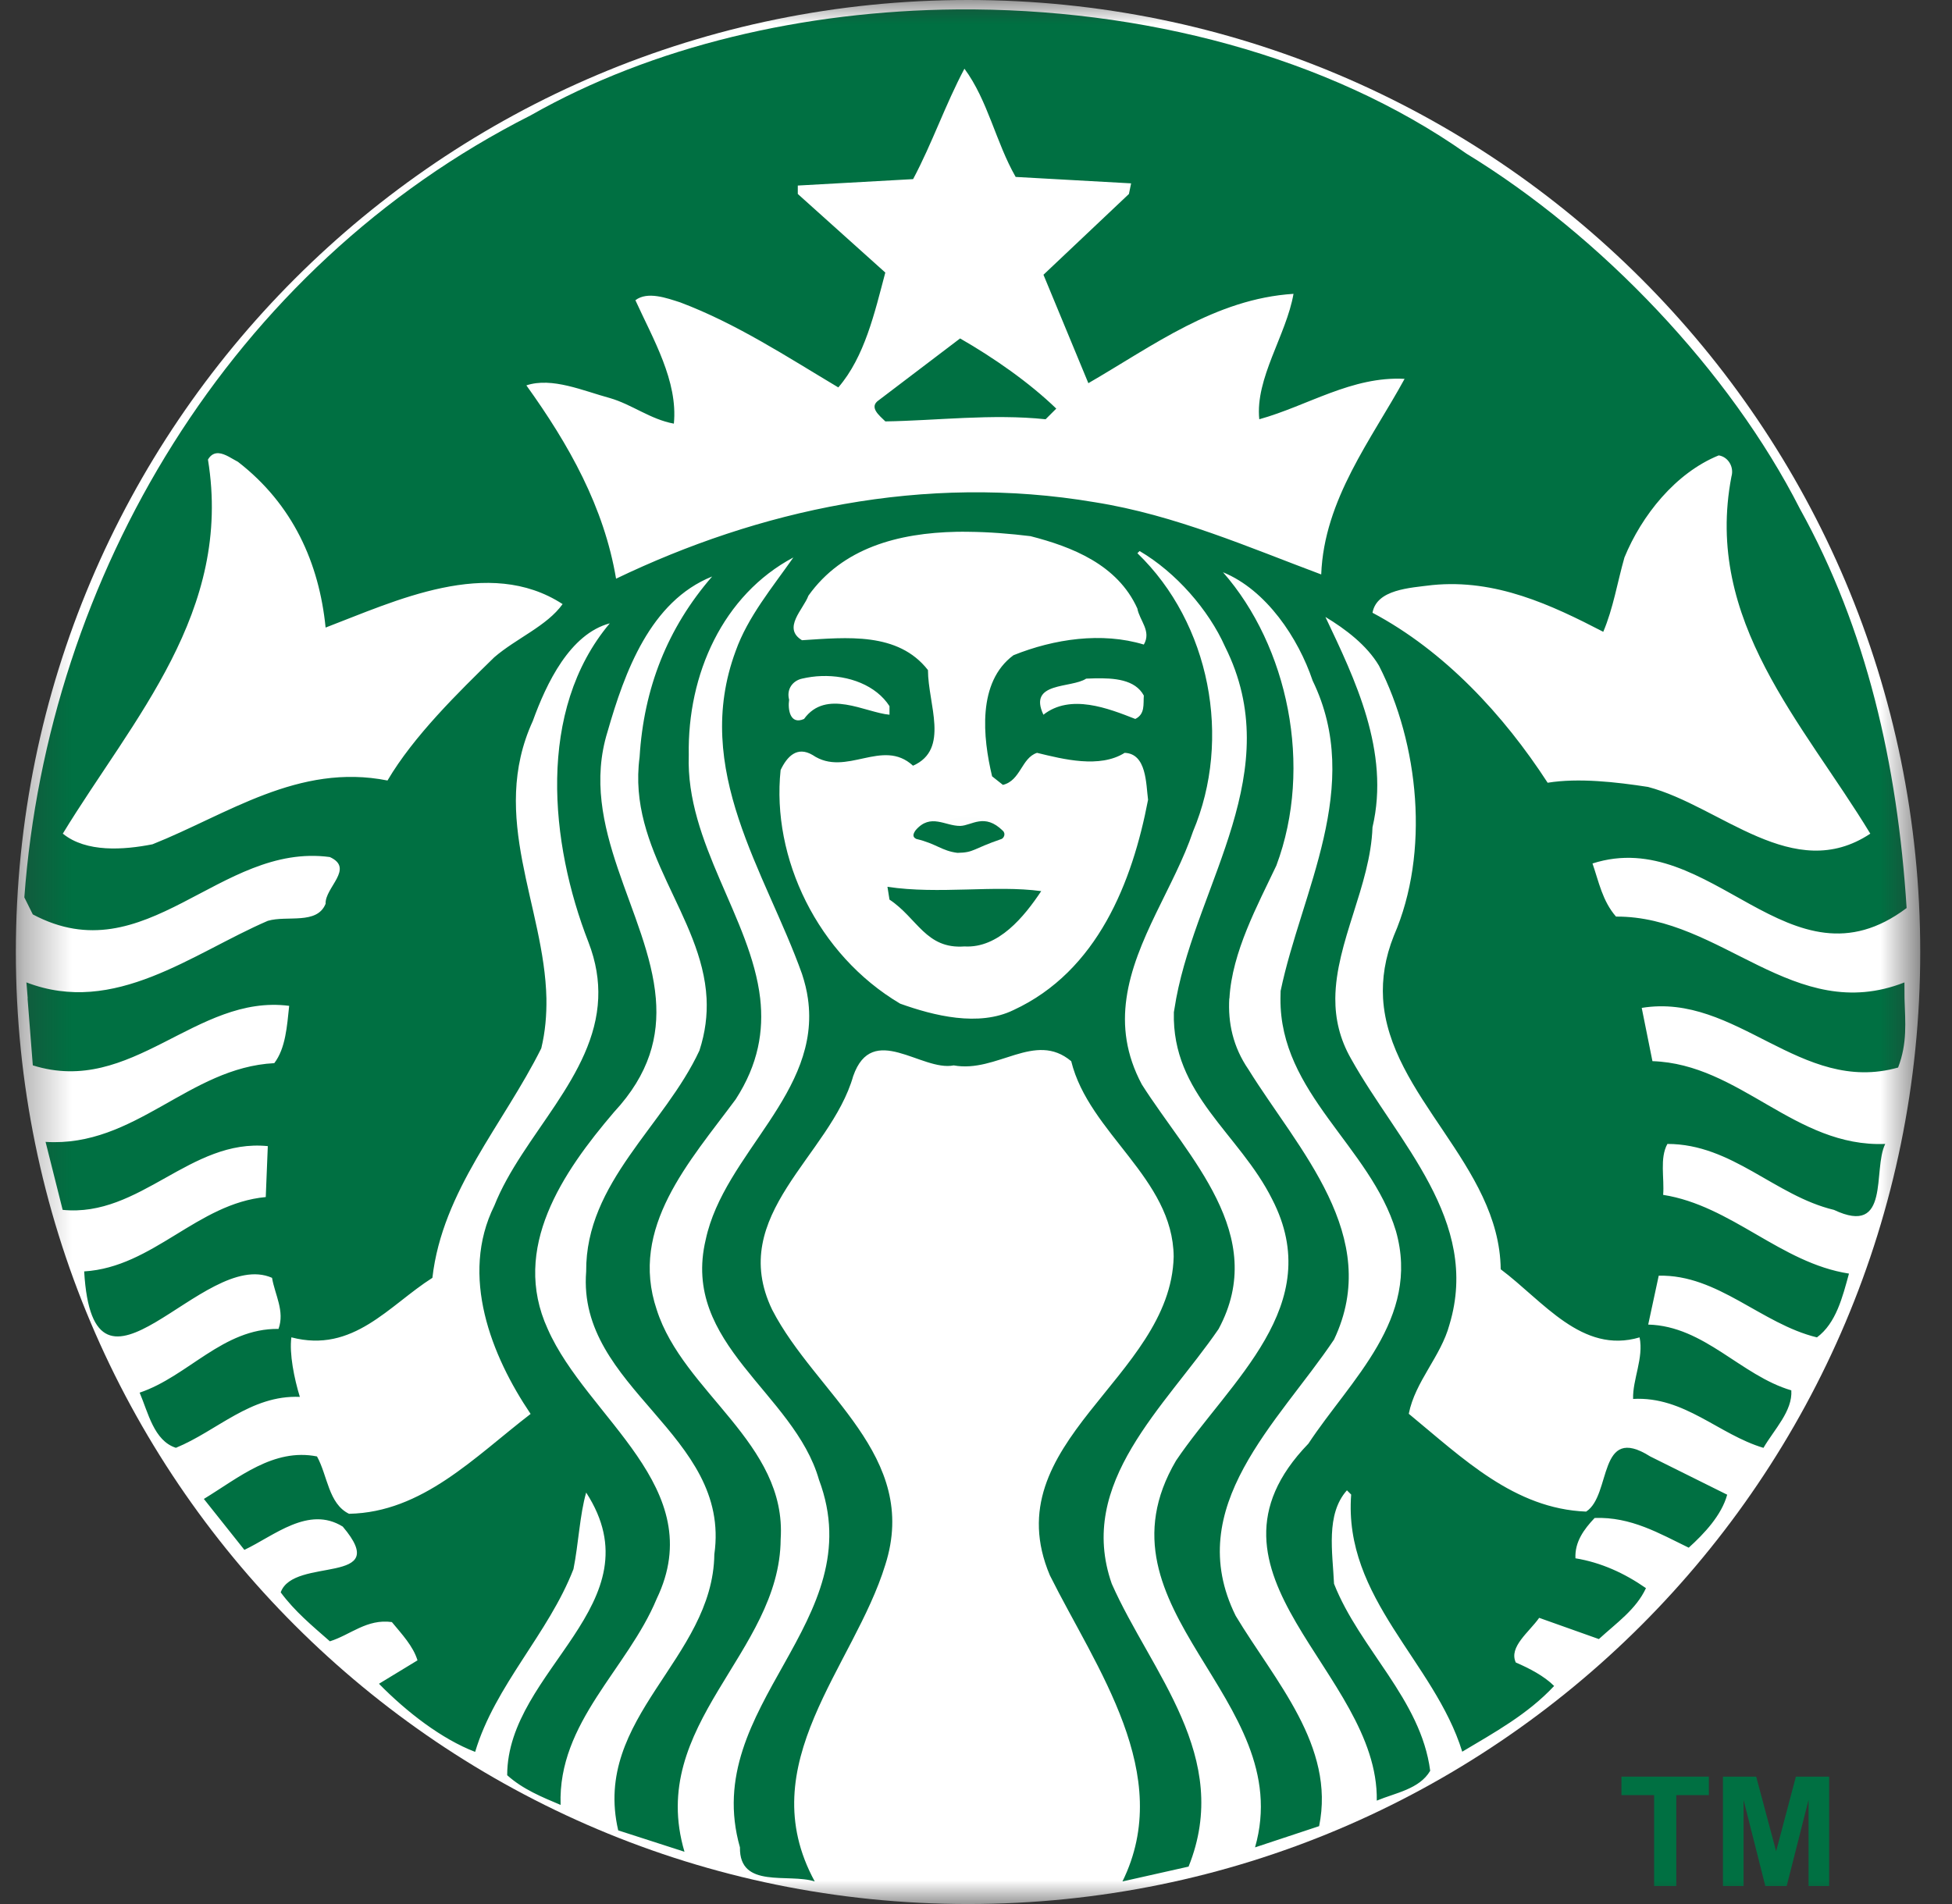<svg width="41" height="40" viewBox="0 0 41 40" fill="none" xmlns="http://www.w3.org/2000/svg">
<rect x="0" y="0" width="41" height="40" fill="#333333" stroke="none"/>
<g id="Clip path group">
<mask id="mask0_11_294" style="mask-type:luminance" maskUnits="userSpaceOnUse" x="0" y="0" width="41" height="40">
<g id="clip0_28_1277">
<path id="Vector" d="M40.334 0H0.333V40H40.334V0Z" fill="white"/>
</g>
</mask>
<g mask="url(#mask0_11_294)">
<g id="Group">
<path id="Vector_2" d="M40.333 20C40.333 31.046 31.379 40 20.334 40C9.288 40 0.333 31.046 0.333 20C0.333 8.954 9.288 0 20.334 0C31.379 0 40.333 8.954 40.333 20Z" fill="white"/>
<path id="Vector_3" d="M20.166 7.11C20.87 7.514 21.617 8.034 22.186 8.584L21.962 8.808C20.841 8.689 19.659 8.837 18.596 8.853C18.477 8.734 18.238 8.555 18.46 8.406L20.166 7.11ZM40.003 20.975C40.018 21.479 40.065 21.911 39.868 22.427C37.818 23.007 36.472 20.848 34.483 21.174L34.708 22.293C36.548 22.353 37.697 24.108 39.598 24.032C39.328 24.569 39.718 25.983 38.522 25.418C37.28 25.121 36.382 24.032 35.022 24.032C34.857 24.332 34.961 24.748 34.933 25.102C36.368 25.327 37.401 26.534 38.836 26.756C38.701 27.247 38.567 27.797 38.163 28.096C36.995 27.813 36.083 26.77 34.84 26.8L34.619 27.827C35.8 27.858 36.563 28.897 37.625 29.209C37.654 29.643 37.265 30.03 37.04 30.417C36.098 30.136 35.379 29.33 34.302 29.389C34.288 28.986 34.528 28.527 34.438 28.096C33.228 28.454 32.417 27.336 31.521 26.665C31.495 24.471 29.173 23.031 29.05 20.975C29.027 20.565 29.089 20.127 29.277 19.657C30.04 17.901 29.801 15.622 28.964 13.985C28.709 13.554 28.259 13.214 27.839 12.961C28.453 14.256 29.202 15.787 28.828 17.379C28.785 18.609 28.056 19.79 28.047 20.975C28.045 21.397 28.135 21.82 28.38 22.247C29.352 23.99 31.103 25.641 30.445 27.827C30.264 28.499 29.725 29.018 29.59 29.701C30.729 30.639 31.805 31.696 33.315 31.756C33.853 31.414 33.554 29.897 34.661 30.597L36.278 31.401C36.16 31.832 35.798 32.218 35.47 32.514C34.856 32.217 34.258 31.861 33.494 31.89C33.268 32.128 33.074 32.395 33.091 32.737C33.629 32.825 34.123 33.051 34.572 33.364C34.364 33.811 33.957 34.091 33.583 34.434L32.329 33.988C32.12 34.286 31.685 34.599 31.838 34.926C32.12 35.047 32.434 35.21 32.643 35.419C32.089 36.014 31.388 36.397 30.713 36.8C30.131 34.91 28.215 33.584 28.38 31.398L28.291 31.309C27.841 31.813 27.991 32.618 28.02 33.272C28.559 34.642 29.845 35.699 30.04 37.201C29.814 37.588 29.307 37.665 28.918 37.828C28.963 35.121 24.835 33.067 27.482 30.328C28.365 28.987 29.844 27.707 29.32 25.861C28.782 24.078 26.878 22.973 26.895 20.975L26.898 20.819C27.332 18.735 28.649 16.517 27.571 14.3C27.271 13.408 26.6 12.395 25.688 12.022C27.048 13.571 27.588 16.099 26.809 18.183C26.417 19.013 25.877 20 25.823 20.975H25.82C25.791 21.484 25.895 21.991 26.225 22.471C27.258 24.138 29.052 25.97 28.02 28.142C26.854 29.883 24.819 31.653 25.955 33.946C26.778 35.315 28.051 36.681 27.707 38.364L26.361 38.81C27.259 35.671 22.86 33.826 24.701 30.686C25.838 29.004 27.871 27.427 26.721 25.195C26.032 23.812 24.611 22.993 24.656 21.265L24.705 20.975C25.168 18.524 27.041 16.204 25.731 13.585C25.387 12.812 24.699 12.023 23.936 11.576L23.89 11.622C25.417 13.095 25.881 15.52 25.058 17.468C24.674 18.611 23.831 19.75 23.66 20.976C23.578 21.553 23.647 22.152 23.983 22.782C24.955 24.314 26.66 25.939 25.596 27.919C24.475 29.555 22.605 31.146 23.352 33.273C24.175 35.134 25.893 36.907 24.965 39.214L23.576 39.526C24.683 37.277 23.024 35.046 22.052 33.096C20.869 30.298 24.592 28.958 24.652 26.4C24.638 24.749 22.873 23.811 22.5 22.294C21.737 21.652 20.945 22.548 20.032 22.382C19.358 22.517 18.323 21.459 17.921 22.606C17.442 24.286 15.259 25.522 16.219 27.516C17.131 29.287 19.328 30.583 18.594 32.876C17.937 35.017 15.767 37.056 17.113 39.526C16.56 39.348 15.527 39.689 15.542 38.81C14.69 35.819 18.324 34.077 17.202 31.087C16.68 29.256 14.299 28.244 14.823 26.042C15.211 24.229 17.256 22.961 16.969 20.975C16.946 20.809 16.904 20.639 16.846 20.462C16.082 18.319 14.525 16.175 15.453 13.674C15.708 12.959 16.217 12.349 16.664 11.711C15.183 12.499 14.436 14.167 14.467 15.863C14.402 17.707 15.772 19.288 15.967 20.975C16.043 21.657 15.931 22.354 15.453 23.094C14.482 24.406 13.211 25.788 13.794 27.515C14.348 29.257 16.531 30.313 16.397 32.337C16.382 34.732 13.585 36.224 14.377 38.902L12.985 38.453C12.432 36.073 14.975 34.855 15.004 32.653C15.364 30.12 12.117 29.18 12.312 26.712C12.298 24.836 13.958 23.648 14.691 22.07C14.816 21.686 14.858 21.323 14.841 20.976C14.752 19.231 13.172 17.867 13.434 15.906C13.522 14.462 14.016 13.197 14.958 12.111C13.658 12.631 13.12 14.121 12.761 15.371C12.138 17.376 13.626 19.179 13.775 20.976C13.841 21.769 13.646 22.557 12.896 23.364C11.819 24.627 10.726 26.221 11.504 27.919C12.328 29.793 14.916 31.251 13.793 33.588C13.181 35.062 11.714 36.177 11.775 37.918C11.386 37.754 10.983 37.591 10.653 37.294C10.653 35.077 13.823 33.692 12.312 31.356C12.178 31.817 12.15 32.443 12.045 32.964C11.521 34.319 10.399 35.403 9.98 36.804C9.278 36.535 8.544 35.968 7.96 35.373L8.769 34.881C8.679 34.583 8.44 34.33 8.231 34.077C7.706 34.004 7.361 34.346 6.929 34.481C6.555 34.153 6.194 33.855 5.896 33.453C6.164 32.693 8.261 33.322 7.199 32.071C6.481 31.625 5.761 32.262 5.133 32.56L4.282 31.49C5.015 31.044 5.746 30.417 6.658 30.597C6.882 31 6.898 31.591 7.331 31.802C8.872 31.772 9.964 30.612 11.145 29.704C10.322 28.485 9.651 26.803 10.383 25.329C10.969 23.852 12.496 22.608 12.565 20.975C12.581 20.603 12.522 20.212 12.359 19.791C11.552 17.722 11.267 14.926 12.808 13.095C11.97 13.319 11.476 14.358 11.191 15.147C10.265 17.167 11.436 19.038 11.477 20.975C11.482 21.323 11.454 21.672 11.369 22.023C10.576 23.616 9.291 25.013 9.082 26.845C8.17 27.424 7.42 28.437 6.12 28.095C6.074 28.437 6.179 28.959 6.298 29.346C5.267 29.303 4.563 30.059 3.695 30.416C3.232 30.268 3.112 29.674 2.933 29.257C3.949 28.916 4.683 27.902 5.85 27.918C5.985 27.544 5.774 27.201 5.714 26.845C4.263 26.204 1.961 30.014 1.768 26.71C3.219 26.621 4.146 25.281 5.582 25.148L5.625 24.078C3.995 23.914 2.946 25.581 1.316 25.417L0.957 23.989C2.842 24.107 3.965 22.426 5.761 22.335C5.999 22.023 6.028 21.562 6.074 21.131C4.114 20.877 2.769 23.037 0.689 22.381C0.689 22.381 0.618 21.482 0.579 20.975H0.582C0.568 20.776 0.554 20.638 0.554 20.638C2.409 21.354 4.038 20.029 5.625 19.345C6.029 19.225 6.658 19.433 6.839 18.987C6.823 18.645 7.451 18.244 6.928 18.005C4.609 17.692 3.068 20.476 0.689 19.21L0.511 18.852C1.006 12.126 4.818 5.624 11.145 2.424C13.707 0.967 16.891 0.225 20.101 0.198C23.975 0.166 27.89 1.177 30.802 3.228C33.63 4.954 36.336 7.799 37.804 10.686C39.208 13.216 39.854 16.054 40.047 19.076C37.593 20.921 35.947 17.339 33.449 18.14C33.583 18.528 33.658 18.929 33.943 19.256C36.158 19.241 37.683 21.548 40.001 20.639L40.003 20.975ZM11.817 12.691C10.261 11.679 8.289 12.632 6.839 13.184C6.704 11.829 6.151 10.594 4.998 9.702C4.886 9.646 4.731 9.53 4.592 9.521C4.509 9.516 4.429 9.549 4.368 9.655C4.89 12.854 2.8 15.087 1.319 17.513C1.812 17.915 2.604 17.855 3.203 17.737C4.773 17.112 6.269 16.025 8.139 16.397C8.691 15.46 9.621 14.552 10.382 13.808C10.848 13.407 11.487 13.152 11.817 12.691ZM16.575 14.701C16.545 14.893 16.59 15.237 16.888 15.104C17.353 14.464 18.175 14.97 18.683 15.015V14.835C18.404 14.4 17.831 14.181 17.248 14.203C17.114 14.207 16.977 14.227 16.846 14.257C16.651 14.3 16.515 14.478 16.575 14.701ZM23.889 12.783C23.472 11.86 22.514 11.487 21.645 11.264C21.22 11.212 20.778 11.176 20.339 11.172C20.257 11.171 20.175 11.17 20.093 11.172C18.867 11.197 17.696 11.51 16.98 12.514C16.877 12.798 16.425 13.196 16.845 13.45C17.787 13.39 18.863 13.272 19.491 14.077C19.491 14.792 19.955 15.743 19.177 16.086C18.533 15.492 17.77 16.338 17.069 15.862C16.74 15.668 16.531 15.894 16.396 16.177C16.201 18.022 17.172 20.058 18.907 21.085C19.61 21.337 20.555 21.577 21.289 21.219C23.054 20.401 23.785 18.527 24.114 16.801C24.07 16.472 24.086 15.832 23.622 15.816C23.099 16.145 22.336 15.951 21.782 15.816C21.454 15.922 21.439 16.399 21.065 16.489L20.838 16.309C20.643 15.492 20.523 14.33 21.287 13.765C22.14 13.422 23.142 13.273 24.025 13.541C24.19 13.259 23.935 13.037 23.889 12.783ZM22.989 14.251C22.93 14.252 22.872 14.255 22.814 14.257C22.5 14.465 21.587 14.316 21.916 15.015C22.485 14.568 23.278 14.881 23.846 15.104C24.056 15 24.011 14.792 24.025 14.612C23.842 14.274 23.406 14.242 22.989 14.251ZM29.502 7.959C28.394 7.9 27.467 8.525 26.45 8.808C26.361 7.947 27.019 7.038 27.169 6.173C25.524 6.278 24.221 7.263 22.86 8.05C22.546 7.293 22.23 6.532 21.917 5.772L23.712 4.075L23.758 3.852L21.333 3.717C20.916 2.989 20.751 2.112 20.257 1.443C19.854 2.202 19.582 3.005 19.179 3.763L16.757 3.898V4.075L18.595 5.726C18.37 6.575 18.161 7.497 17.608 8.139C16.532 7.497 15.47 6.799 14.289 6.353C14.005 6.262 13.6 6.113 13.346 6.307C13.719 7.126 14.242 8.007 14.154 8.9C13.66 8.81 13.272 8.495 12.808 8.362C12.253 8.212 11.595 7.917 11.056 8.096C11.954 9.346 12.687 10.653 12.94 12.157C15.918 10.727 19.391 9.94 22.996 10.551C24.686 10.819 26.24 11.504 27.751 12.068C27.81 10.491 28.812 9.224 29.502 7.959ZM34.615 16.532C36.14 16.933 37.669 18.586 39.284 17.514C37.878 15.192 35.785 13.049 36.367 10.013C36.428 9.806 36.294 9.596 36.1 9.567C35.188 9.938 34.481 10.832 34.12 11.711C33.972 12.23 33.884 12.783 33.675 13.273C32.582 12.707 31.416 12.159 30.085 12.291C29.605 12.351 28.917 12.382 28.828 12.873C30.339 13.676 31.581 15.016 32.507 16.444C33.152 16.339 33.942 16.428 34.615 16.532ZM18.64 18.63L18.683 18.899C19.268 19.286 19.448 19.943 20.257 19.883C20.974 19.925 21.513 19.256 21.87 18.721C20.899 18.588 19.718 18.794 18.64 18.63ZM19.448 17.425C19.477 17.544 19.374 17.723 19.537 17.783C20.016 17.68 20.883 18.036 21.151 17.471C20.964 17.263 20.659 17.168 20.339 17.168C20.02 17.168 19.688 17.261 19.448 17.425Z" fill="#007042"/>
<path id="Vector_4" opacity="0.99" d="M18.642 16.908H21.921V18.249H18.642V16.908Z" fill="white"/>
<path id="Vector_5" d="M19.247 17.625C19.671 17.725 19.776 17.875 20.111 17.917C20.467 17.91 20.416 17.838 21.037 17.625C21.077 17.611 21.134 17.521 21.064 17.453C20.678 17.072 20.412 17.344 20.17 17.351C19.849 17.355 19.549 17.078 19.235 17.438C19.182 17.511 19.154 17.582 19.247 17.625Z" fill="#007042"/>
<path id="Vector_6" d="M34.743 39.622V37.712H34.057V37.324H35.893V37.712H35.209V39.622H34.743Z" fill="#007042"/>
<path id="Vector_7" d="M36.189 39.622V37.324H36.887L37.306 38.891L37.721 37.324H38.42V39.622H37.987V37.813L37.528 39.622H37.079L36.622 37.813V39.622H36.189Z" fill="#007042"/>
</g>
</g>
</g>
</svg>
